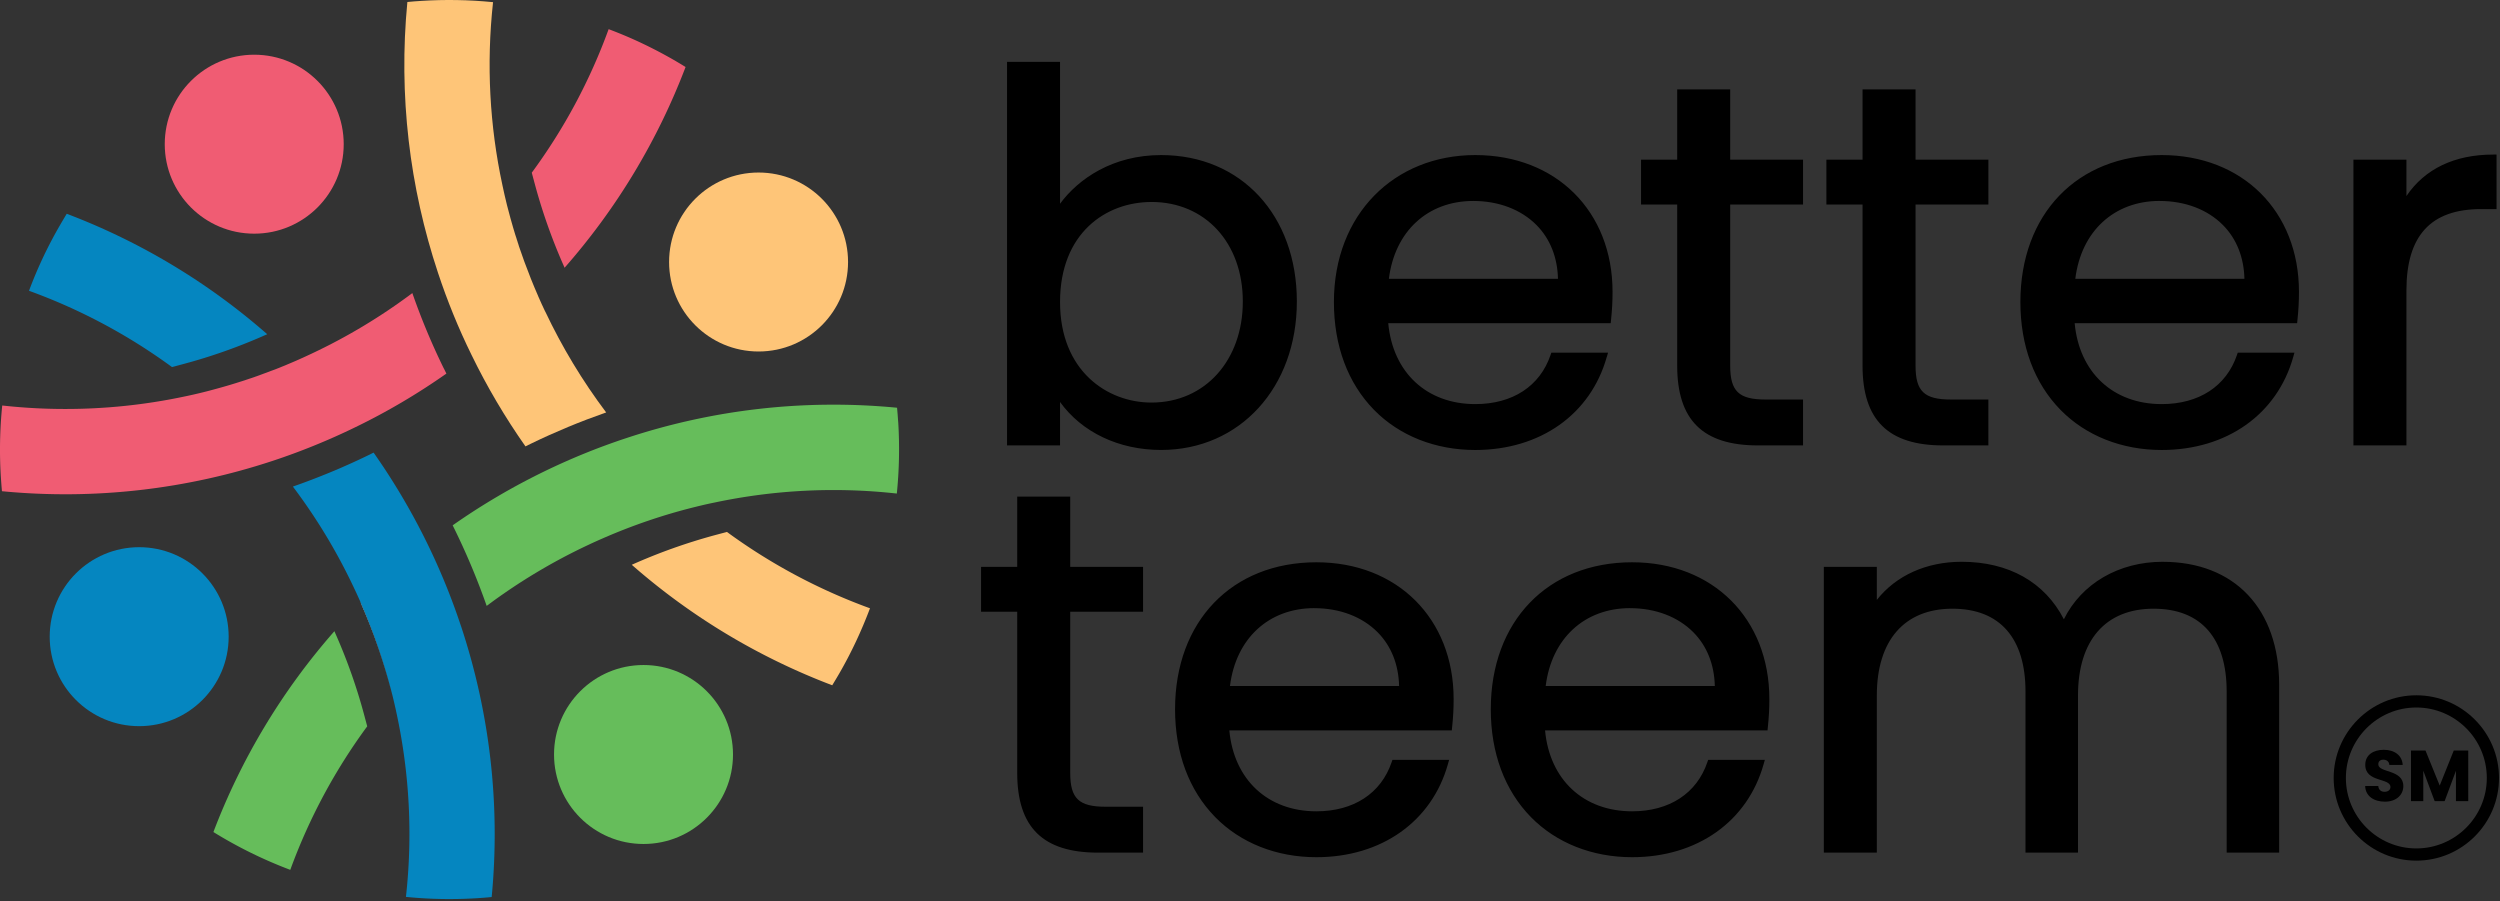 <svg width="749" height="270" viewBox="0 0 749 270" fill="none" xmlns="http://www.w3.org/2000/svg">
    <rect x="0" y="0" width="749" height="270" fill="#333333" stroke="none"/>
    <path d="M723.938 257.848c-13.66 0-24.77-11.11-24.77-24.77s11.11-24.77 24.77-24.77 24.77 11.11 24.77 24.77-11.11 24.77-24.77 24.77zm0-45.88c-11.64 0-21.11 9.47-21.11 21.11 0 11.64 9.47 21.11 21.11 21.11 11.64 0 21.11-9.47 21.11-21.11 0-11.64-9.47-21.11-21.11-21.11z" fill="#000"/>
    <path d="M260.648 182.248c-2.57 6.82-5.62 13.32-9.17 19.47-.7 1.2-1.41 2.4-2.14 3.59a197.032 197.032 0 0 1-60.06-36.1 170.376 170.376 0 0 1 24.99-8.9l3.52-.94a172.084 172.084 0 0 0 42.87 22.88h-.01z" fill="#FEC578"/>
    <path d="M76.168 70.008c14.807 0 26.81-12.003 26.81-26.81 0-14.807-12.003-26.81-26.81-26.81-14.806 0-26.81 12.003-26.81 26.81 0 14.807 12.004 26.81 26.81 26.81z" fill="#F05C73"/>
    <path d="M227.268 105.308c14.807 0 26.81-12.003 26.81-26.81 0-14.807-12.003-26.81-26.81-26.81-14.806 0-26.81 12.003-26.81 26.81 0 14.807 12.004 26.81 26.81 26.81z" fill="#FEC578"/>
    <path d="M41.698 217.558c14.807 0 26.81-12.003 26.81-26.81 0-14.807-12.003-26.81-26.81-26.81-14.806 0-26.81 12.003-26.81 26.81 0 14.807 12.004 26.81 26.81 26.81z" fill="#0586C0"/>
    <path d="M192.798 252.858c14.807 0 26.81-12.003 26.81-26.81 0-14.807-12.003-26.81-26.81-26.81-14.806 0-26.81 12.003-26.81 26.81 0 14.807 12.004 26.81 26.81 26.81z" fill="#66BD5B"/>
    <path d="M75.068 113.358s.04 0 .05-.01c-.01 0-.04.01-.05.02-.12.04-.23.08-.35.12-.8.26-1.59.53-2.39.78-.13.04-.26.08-.37.13-.03 0-.05.01-.08.02-.33.11-.65.21-.98.3-.92.29-1.85.57-2.78.84 1.17-.34 2.33-.7 3.49-1.07 1.16-.37 2.32-.74 3.47-1.13h-.01zM75.188 113.328c1.56-.54 3.11-1.1 4.66-1.67-.44.17-.9.34-1.34.51-1.06.39-2.12.76-3.19 1.13h-.03c-.03.02-.08.03-.1.04v-.01zM80.068 100.128c-.49.22-.99.43-1.48.65-7.62 3.33-15.52 6.11-23.52 8.25l-3.53.95a171.42 171.42 0 0 0-42.85-22.86c2.54-6.81 5.63-13.33 9.18-19.48.7-1.2 1.41-2.41 2.13-3.59a197.375 197.375 0 0 1 60.07 36.09v-.01zM81.928 110.868c.85-.34 1.68-.66 2.52-1-.13.05-.26.1-.39.16-.34.15-.67.27-1.01.4-.19.09-.38.16-.56.22-.19.07-.38.15-.56.22h-.01c-.25.09-.48.18-.73.27.25-.1.5-.19.74-.28v.01z" fill="#0586C0"/>
    <path d="m153.808 68.478.57 1.88c-.19-.62-.39-1.25-.57-1.88zM154.378 70.358c.34 1.12.71 2.23 1.07 3.34-.02-.07-.05-.13-.07-.2-.28-.87-.57-1.72-.84-2.6-.06-.18-.11-.36-.16-.54zM153.758 68.278c-.56-1.93-1.11-3.87-1.6-5.82.5 1.96 1.04 3.88 1.6 5.82zM153.758 68.278c.02.07.04.14.06.2-.02-.06-.04-.13-.06-.19v-.01z" fill="#fff"/>
    <path d="M100.828 190.588c-.22-.5-.43-.99-.64-1.48a197.217 197.217 0 0 0-36.25 60.17 132.706 132.706 0 0 0 23.03 11.33c5.7-15.63 13.52-30.06 23.05-43l-.94-3.52c-2.14-7.98-4.92-15.9-8.25-23.51v.01zM269.088 126.328c-.09-1.38-.2-2.79-.33-4.17-27.97-2.7-55.49.62-81.06 9.08-8.46 2.79-16.72 6.15-24.72 10.04a200.062 200.062 0 0 0-27.36 16.11 210.34 210.34 0 0 1 10.19 24.14c9.45-7.07 19.6-13.18 30.29-18.2 1.52-.72 3.04-1.41 4.59-2.08 8.88-3.88 18.11-7.03 27.59-9.37 1.92-.48 3.86-.93 5.8-1.32 17.61-3.73 36-4.76 54.61-2.69.73-7.23.86-14.44.41-21.53l-.01-.01z" fill="#66BD5B"/>
    <path d="M163.338 93.338c-.73-1.51-1.41-3.03-2.09-4.57 0 0 0-.04-.01-.05-1.5-3.42-2.89-6.91-4.18-10.43-.55-1.52-1.1-3.05-1.61-4.59.01.04.03.09.05.13-.01-.04-.03-.09-.04-.13-.37-1.12-.73-2.22-1.07-3.34-.2-.63-.39-1.24-.57-1.88-.02-.06-.04-.14-.06-.2-.57-1.93-1.1-3.86-1.6-5.82-.12-.41-.21-.81-.32-1.21v-.02c-.47-1.91-.92-3.84-1.32-5.78-3.8-17.68-4.85-36.13-2.8-54.8-7.23-.72-14.41-.83-21.51-.38-1.4.09-2.77.19-4.16.33-2.7 27.99.68 55.54 9.17 81.12 2.8 8.46 6.16 16.7 10.08 24.67 4.64 9.54 10.04 18.68 16.13 27.35.51-.26 1.02-.51 1.53-.76 7.36-3.58 14.97-6.73 22.65-9.41-7.09-9.42-13.2-19.55-18.25-30.23h-.02z" fill="#FEC578"/>
    <path d="M117.518 208.108c-2.37-9.45-5.53-18.64-9.42-27.49 0-.01-.02-.03-.01-.04.03-.02.04-.04.06-.06 0 .01 0 .03.01.04 3.87 8.87 7.01 18.09 9.36 27.55z" fill="#fff"/>
    <path d="M138.128 187.628c-2.8-8.46-6.16-16.7-10.06-24.69a199.617 199.617 0 0 0-16.14-27.34c-.51.26-1.03.52-1.54.77a211.61 211.61 0 0 1-22.64 9.41c7.09 9.41 13.21 19.54 18.24 30.22.73 1.51 1.42 3.05 2.1 4.58 0 .01 0 .03.01.04a173.74 173.74 0 0 1 9.42 27.49c.48 1.92.92 3.84 1.33 5.78 3.79 17.69 4.85 36.14 2.77 54.82 7.24.73 14.42.83 21.54.38 1.38-.09 2.76-.2 4.15-.34 2.69-27.99-.69-55.54-9.17-81.12h-.01z" fill="#0586C0"/>
    <path d="M132.978 110.418c-3.56-7.26-6.74-14.85-9.44-22.61a172.804 172.804 0 0 1-30.3 18.2c-1.52.72-3.05 1.42-4.59 2.09-.83.36-1.67.72-2.52 1.07-.43.2-.87.37-1.31.55-.12.04-.25.1-.37.15-.13.05-.26.1-.39.16-.34.15-.67.27-1.01.4-.19.09-.38.16-.56.22-.18.08-.38.14-.56.21h-.01c-.25.1-.48.18-.73.27-.45.18-.9.34-1.34.51-.78.28-1.55.58-2.32.86-.74.27-1.47.52-2.21.78h-.03c-.03.02-.08.03-.1.04-.03 0-.05.01-.06.02-.01.01-.04 0-.05.01-.58.2-1.14.38-1.72.58-.58.19-1.17.37-1.74.55-1.15.37-2.32.73-3.49 1.07-1.17.34-2.34.67-3.52.99-1.18.32-2.35.64-3.54.93-1.91.48-3.84.92-5.77 1.32a172.093 172.093 0 0 1-54.63 2.7c-.73 7.25-.86 14.43-.4 21.52.09 1.38.19 2.77.32 4.16 27.97 2.7 55.5-.64 81.06-9.08 8.48-2.8 16.73-6.16 24.72-10.05 9.55-4.62 18.69-10.01 27.37-16.11l-.75-1.53-.01.02zM201.828 17.938c-6.18-3.55-12.66-6.65-19.48-9.2a171.067 171.067 0 0 1-23.03 43l.94 3.5c2.15 7.98 4.93 15.9 8.25 23.51.22.49.44.98.64 1.47a197.424 197.424 0 0 0 36.25-60.14c-1.18-.74-2.37-1.44-3.57-2.14z" fill="#F05C73"/>
    <path d="M388.538 90.328c0-25.83-16.72-43.87-40.67-43.87-14.48 0-24.76 7.09-30.28 14.58v-42.5h-15.88v114.9h15.88v-13c6.53 9.06 17.59 14.37 30.28 14.37 23.57 0 40.67-18.71 40.67-44.48zm-43.57-29.82c16.12 0 27.38 12.26 27.38 29.82 0 17.56-11.26 30.28-27.38 30.28-13.19 0-27.38-9.43-27.38-30.12s13.77-29.97 27.38-29.97v-.01zM481.408 106.928l.36-1.27h-16.99l-.23.68c-3.17 9.36-11.39 14.73-22.55 14.73-14.58 0-24.71-9.48-26.08-24.24h66.65l.09-.9c.33-3.13.46-5.59.46-8.5 0-24.12-16.91-40.97-41.13-40.97-24.22 0-42.35 17.69-42.35 44.03 0 13.11 4.16 24.28 12.03 32.32 7.59 7.74 18.35 12.01 30.31 12.01 19.49 0 34.59-10.69 39.41-27.89h.02zm-65.3-23.39c1.76-14.21 11.59-23.33 25.28-23.33 7.61 0 14.34 2.57 18.96 7.23 4.06 4.1 6.27 9.65 6.42 16.09h-50.67l.01.01zM518.368 26.778h-15.88v21.06h-10.83v13.44h10.83v48.28c0 16.3 7.69 23.89 24.19 23.89h13.51v-13.75h-11.22c-8.02 0-10.6-2.46-10.6-10.14v-48.28h21.82v-13.44h-21.82v-21.06zM558.018 109.558c0 16.3 7.69 23.89 24.19 23.89h13.51v-13.75h-11.22c-8.02 0-10.6-2.46-10.6-10.14v-48.28h21.82v-13.44h-21.82v-21.06h-15.88v21.06h-10.83v13.44h10.83v48.28zM647.658 46.458c-25.33 0-42.35 17.69-42.35 44.03 0 13.11 4.16 24.28 12.03 32.32 7.59 7.74 18.35 12.01 30.31 12.01 19.49 0 34.59-10.69 39.41-27.89l.36-1.27h-16.99l-.23.68c-3.17 9.36-11.39 14.73-22.55 14.73-14.58 0-24.71-9.48-26.08-24.24h66.65l.09-.9c.33-3.13.46-5.59.46-8.5 0-24.12-16.91-40.97-41.13-40.97h.02zm-.61 13.75c7.61 0 14.34 2.57 18.96 7.23 4.06 4.1 6.27 9.65 6.42 16.09h-50.67c1.76-14.21 11.59-23.33 25.28-23.33l.01.01zM746.978 46.308c-11.6 0-20.51 4.28-26.01 12.43v-10.9h-15.88v85.61h15.88v-46.47c0-16.37 7.31-24.33 22.34-24.33h4.66v-16.34h-1 .01zM320.638 148.778h-15.88v21.06h-10.83v13.44h10.83v48.28c0 16.3 7.69 23.89 24.19 23.89h13.51v-13.75h-11.22c-8.02 0-10.6-2.46-10.6-10.14v-48.28h21.82v-13.44h-21.82v-21.06zM394.398 168.458c-25.33 0-42.35 17.69-42.35 44.03 0 13.11 4.16 24.28 12.03 32.32 7.59 7.74 18.35 12.01 30.31 12.01 19.49 0 34.59-10.69 39.41-27.89l.36-1.27h-16.99l-.23.68c-3.17 9.36-11.39 14.73-22.55 14.73-14.58 0-24.71-9.48-26.08-24.24h66.65l.09-.9c.33-3.13.46-5.59.46-8.5 0-24.12-16.91-40.97-41.13-40.97h.02zm-.61 13.75c7.61 0 14.34 2.57 18.96 7.23 4.06 4.1 6.27 9.65 6.42 16.09h-50.67c1.76-14.21 11.59-23.33 25.28-23.33l.01.01zM488.988 168.458c-25.33 0-42.35 17.69-42.35 44.03 0 13.11 4.16 24.28 12.03 32.32 7.59 7.74 18.35 12.01 30.31 12.01 19.49 0 34.59-10.69 39.41-27.89l.36-1.27h-16.99l-.23.68c-3.17 9.36-11.39 14.73-22.55 14.73-14.58 0-24.71-9.48-26.08-24.24h66.65l.09-.9c.33-3.13.46-5.59.46-8.5 0-24.12-16.91-40.97-41.13-40.97h.02zm-.61 13.75c7.61 0 14.34 2.57 18.96 7.23 4.06 4.1 6.27 9.65 6.42 16.09h-50.67c1.76-14.21 11.59-23.33 25.28-23.33l.01.01zM647.968 168.308c-13.21 0-24.36 6.55-29.63 17.23-5.73-11.13-16.53-17.23-30.64-17.23-10.56 0-19.64 4.12-25.4 11.42v-9.89h-15.88v85.61h15.88v-47.08c0-16.53 8.26-26 22.65-26 14.39 0 21.89 9.03 21.89 24.78v48.3h15.73v-47.08c0-16.53 8.25-26 22.65-26 14.4 0 21.89 9.03 21.89 24.78v48.3h15.73v-50.28c0-22.73-13.36-36.85-34.87-36.85v-.01zM714.518 240.178c-3.26 0-5.81-1.62-5.92-4.69h3.93c.11 1.17.84 1.73 1.88 1.73s1.77-.54 1.77-1.43c0-2.81-7.58-1.3-7.54-6.68 0-2.87 2.35-4.47 5.53-4.47s5.53 1.64 5.68 4.54h-4c-.06-.97-.76-1.56-1.75-1.58-.89-.02-1.56.43-1.56 1.38 0 2.64 7.5 1.45 7.5 6.53 0 2.55-1.99 4.67-5.53 4.67h.01zM722.318 224.858h4.36l4.26 10.5 4.21-10.5h4.34v15.17h-3.69v-9.1l-3.39 9.1h-2.98l-3.41-9.12v9.12h-3.69v-15.17h-.01z" fill="#000"/>
</svg>
